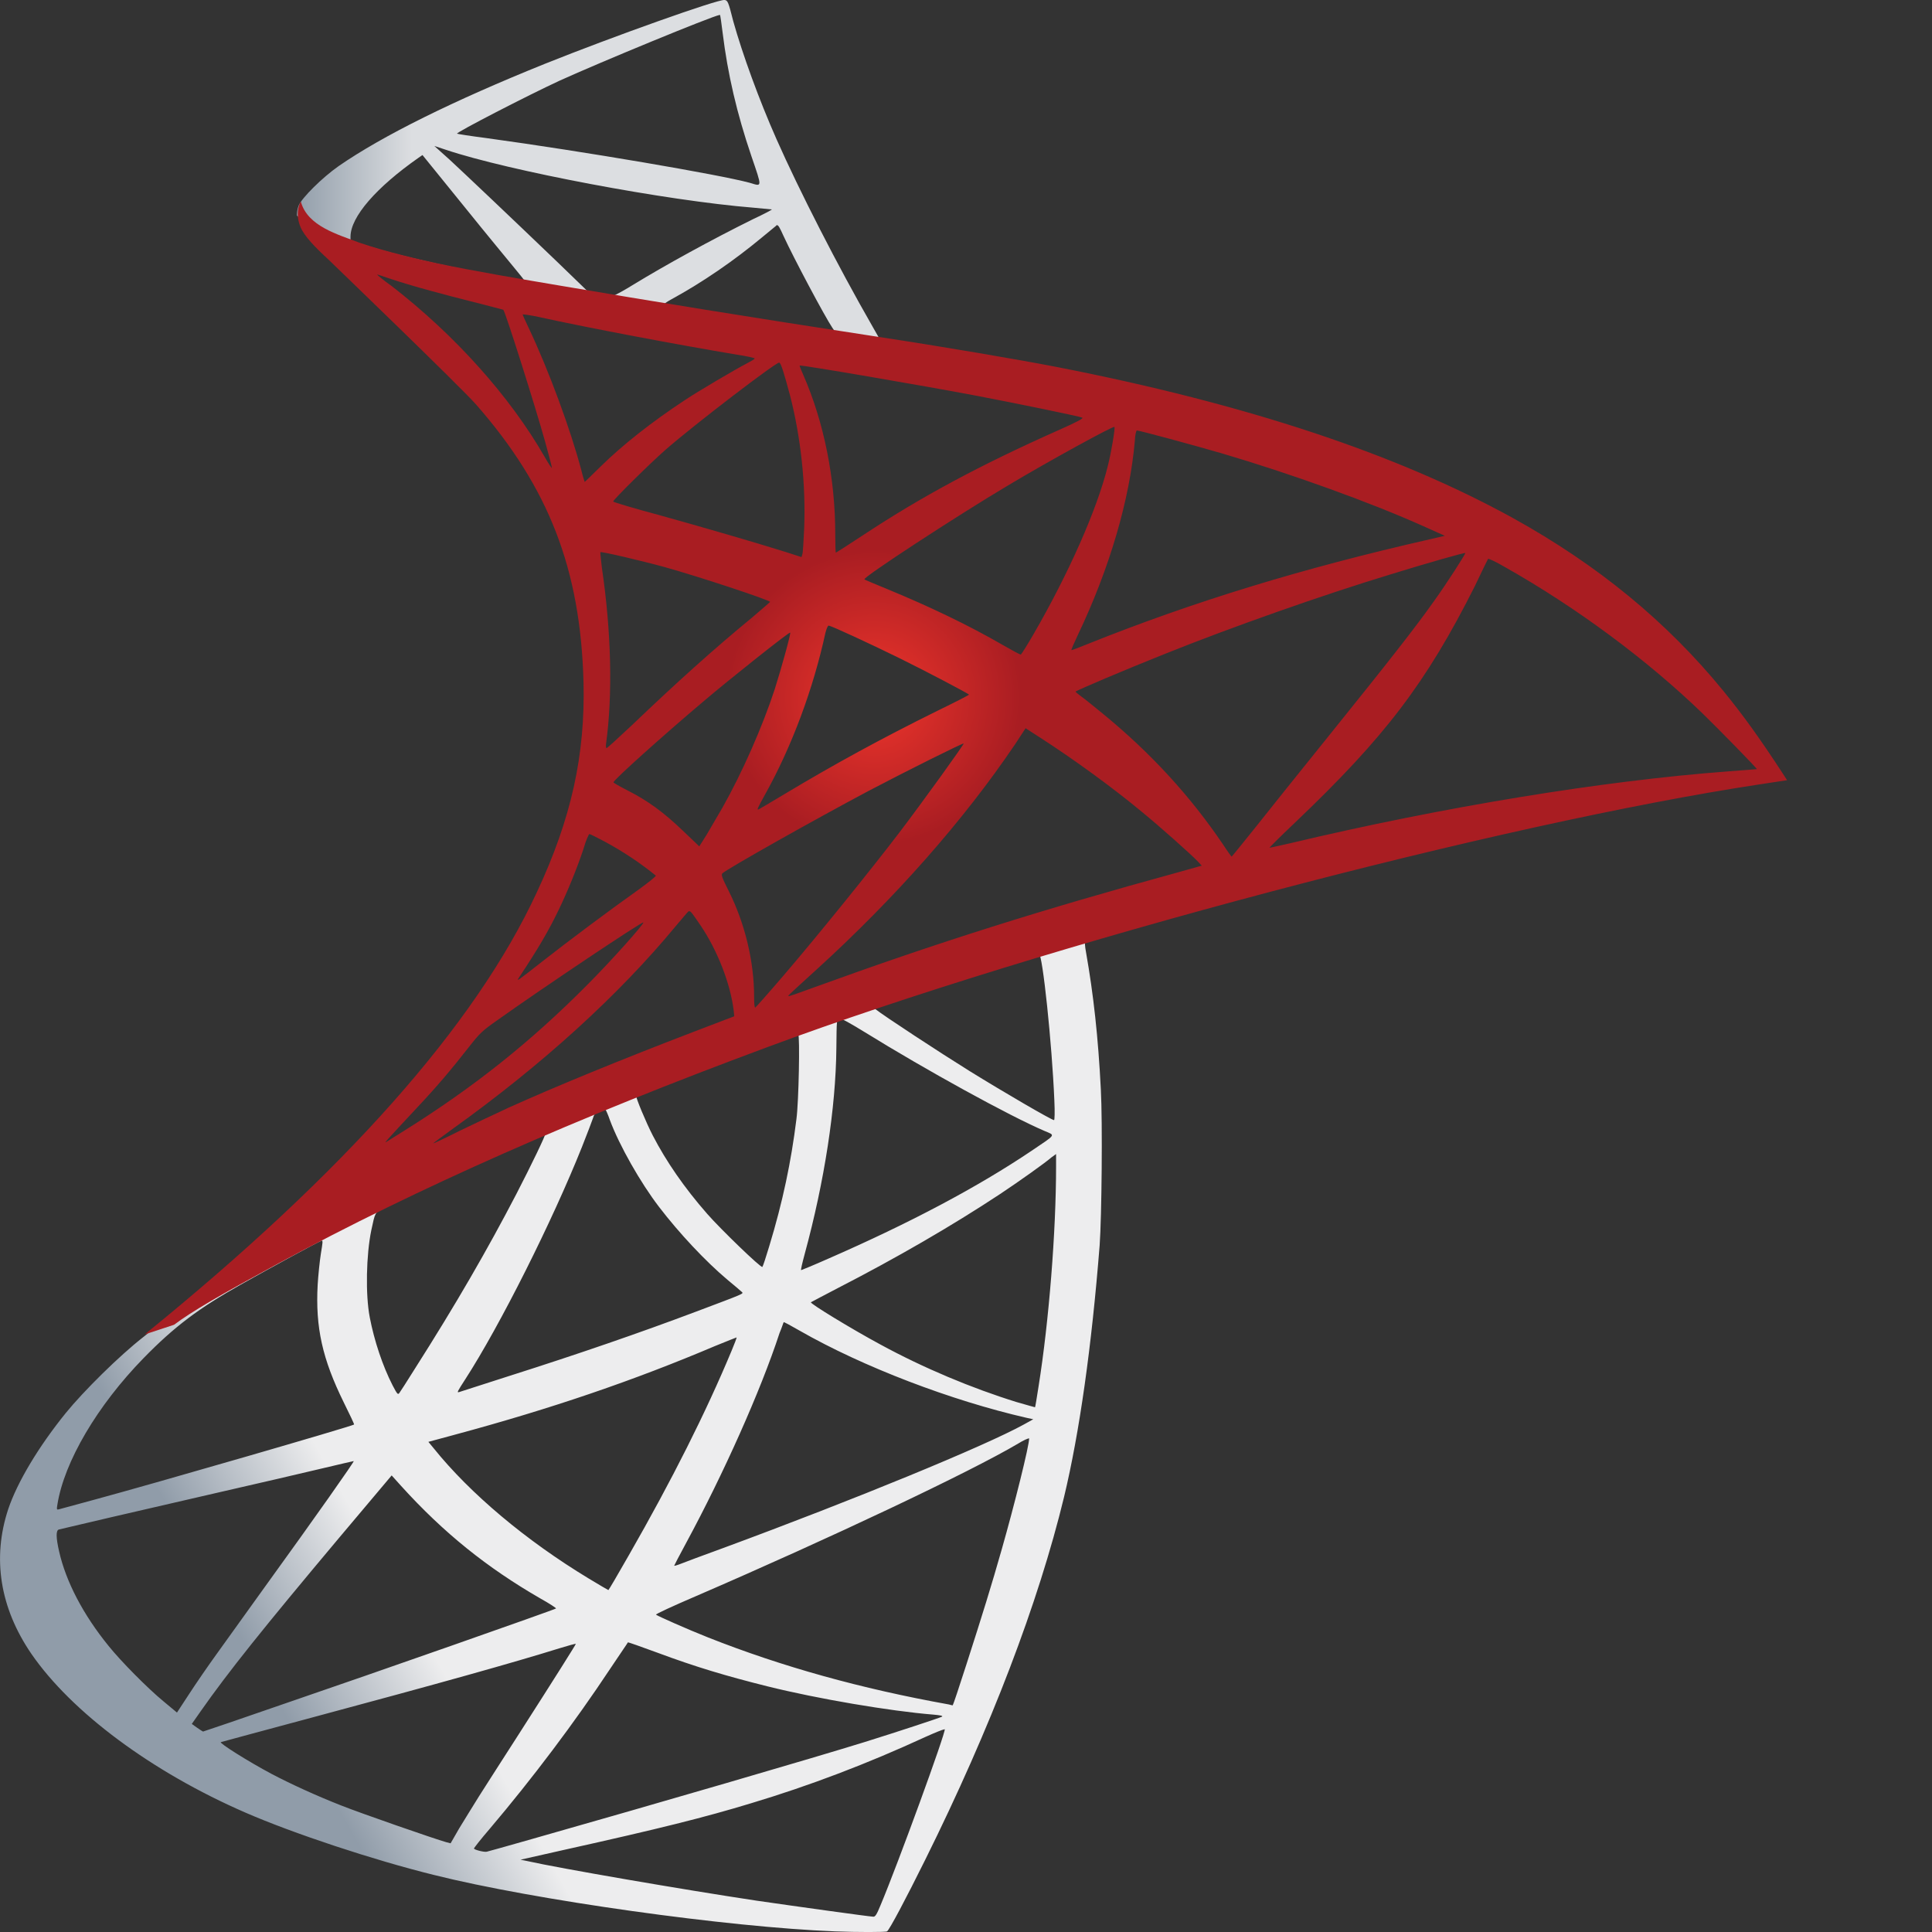 <svg height="40" viewBox="0 0 40 40" width="40" xmlns="http://www.w3.org/2000/svg" xmlns:xlink="http://www.w3.org/1999/xlink"><rect x="0" y="0" width="40" height="40" fill="#333333" stroke="none"/><linearGradient id="a" x1="25.895%" x2="38.341%" y1="75.762%" y2="69.187%"><stop offset="0" stop-color="#909ca9"/><stop offset="1" stop-color="#ededee"/></linearGradient><linearGradient id="b" x1=".168%" x2="18.594%" y1="49.846%" y2="49.846%"><stop offset="0" stop-color="#939fab"/><stop offset="1" stop-color="#dcdee1"/></linearGradient><radialGradient id="c" cx="44.346%" cy="43.881%" gradientTransform="matrix(-.682 -.147 .101 -.989 .702 .938)" r="12.966%"><stop offset="0" stop-color="#ee352c"/><stop offset="1" stop-color="#a91d22"/></radialGradient><g fill="none"><path d="m23.361 18.673-8.11 2.616-7.056 3.076-1.974.515c-.503.472-1.03.951-1.6 1.435-.625.533-1.208 1.017-1.655 1.368-.497.388-1.232 1.114-1.606 1.574-.558.69-.999 1.423-1.189 1.986-.337 1.017-.172 2.047.478 2.997.834 1.211 2.495 2.446 4.432 3.288.987.43 2.648.981 3.899 1.29 2.078.521 6.099 1.084 8.312 1.169.447.018 1.048.018 1.073 0 .049-.03.392-.678.791-1.483 1.361-2.743 2.342-5.316 2.875-7.514.319-1.332.57-3.106.736-5.207.043-.587.061-2.555.025-3.221-.055-1.09-.153-1.974-.306-2.84-.025-.127-.031-.242-.018-.248.024-.018.098-.042 1.097-.327l-.202-.472zm-1.851 1.072c.074 0 .27 1.859.319 3.034.012.248.006.412-.006.412-.049 0-1.036-.575-1.741-1.011-.613-.381-1.778-1.144-1.962-1.29-.061-.042-.055-.048.447-.218.852-.285 2.875-.926 2.942-.926zm-4.132 1.344c.055 0 .196.079.533.285 1.263.781 2.979 1.726 3.715 2.041.227.097.251.06-.27.412-1.116.751-2.507 1.489-4.211 2.234-.3.133-.552.236-.558.236-.012 0 .024-.151.073-.333.411-1.508.644-3.034.656-4.257.006-.606.006-.606.061-.624-.012.006-.006.006 0 .006zm-.852.321c.037.036.012 1.393-.037 1.762-.11.884-.282 1.707-.564 2.634-.067.224-.129.412-.141.424-.025.03-.864-.781-1.14-1.096-.478-.545-.852-1.09-1.128-1.623-.141-.272-.362-.805-.343-.823.098-.067 3.329-1.302 3.353-1.278zm-4.009 1.556c.006 0 .012 0 .018.006.012.012.055.109.092.218.196.527.637 1.302 1.018 1.798.417.545.962 1.126 1.416 1.508.147.121.282.236.3.254.037.036.049.03-.95.406-1.158.436-2.421.872-3.868 1.332-.346.11-.691.221-1.036.333-.055.018-.037-.012.123-.26.717-1.108 1.808-3.282 2.421-4.82.104-.266.208-.533.227-.593.025-.085.055-.115.135-.157.043-.012.086-.024.104-.024zm-1.226.503c.018.012-.294.66-.601 1.253-.595 1.144-1.244 2.271-2.115 3.639-.147.236-.288.454-.306.478-.031.042-.043.03-.141-.157-.208-.406-.38-.926-.472-1.405-.092-.472-.074-1.296.031-1.804.08-.375.074-.369.257-.46.785-.394 3.323-1.568 3.347-1.544zm10.574.424v.254c0 1.35-.147 3.203-.362 4.553-.037.236-.068.43-.074.436 0 0-.178-.048-.386-.109-.919-.285-1.919-.702-2.82-1.193-.595-.321-1.459-.848-1.434-.872.006-.006.264-.139.564-.297 1.202-.618 2.354-1.284 3.353-1.944.374-.248.938-.648 1.061-.757zm-15.203 1.792c.025 0 .018.048-.018.266-.025.157-.055.448-.067.648-.049.884.098 1.538.539 2.434.123.248.221.454.215.46-.043.036-4.101 1.211-5.376 1.556-.38.103-.711.194-.736.2-.043.012-.049.006-.031-.097.141-.89.828-2.053 1.784-3.033.638-.654 1.146-1.035 2.017-1.526.625-.351 1.588-.878 1.661-.902 0-.006.006-.006.012-.006zm9.563 1.689c.006-.006.153.073.331.176 1.312.751 3.139 1.447 4.696 1.804l.141.03-.196.109c-.815.448-3.494 1.55-6.234 2.561-.399.145-.791.291-.864.321-.074.03-.141.048-.141.042 0-.006.11-.218.251-.478.766-1.417 1.539-3.142 1.931-4.341.049-.115.08-.218.086-.224zm-.975.315c.006.006-.043.133-.104.279-.533 1.278-1.232 2.67-2.127 4.232-.227.4-.417.721-.423.721-.006 0-.19-.109-.411-.242-1.3-.787-2.452-1.756-3.206-2.694l-.11-.133.558-.151c1.998-.539 3.696-1.12 5.382-1.835.239-.097.435-.176.441-.176zm6.057 2.089s.006.006 0 0c.006.139-.307 1.387-.564 2.289-.215.757-.399 1.35-.736 2.398-.147.46-.276.842-.282.842-.006 0-.043-.006-.08-.018-1.821-.327-3.451-.781-4.984-1.387-.429-.17-1.042-.442-1.079-.472-.012-.012.356-.182.821-.381 2.789-1.205 5.683-2.573 6.676-3.161.116-.073.208-.109.227-.109zm-13.983.472c.012.012-.766 1.12-1.857 2.628-.38.527-.821 1.144-.987 1.374-.166.23-.417.593-.558.811l-.258.394-.276-.23c-.325-.266-.889-.836-1.14-1.15-.527-.648-.883-1.332-1.024-1.956-.067-.291-.067-.436-.006-.454.092-.024 1.729-.406 3.261-.757.852-.194 1.839-.424 2.195-.509.356-.085.644-.151.65-.151zm.785.297.196.218c.883.975 1.784 1.695 2.875 2.325.196.109.343.206.331.212-.043.03-3.788 1.344-5.523 1.937-.975.339-1.778.611-1.784.611-.006 0-.061-.036-.123-.079l-.11-.079.178-.254c.576-.823 1.3-1.726 2.875-3.603zm4.892 3.457c.006-.006.276.091.607.212.797.297 1.428.484 2.274.696 1.042.26 2.55.515 3.439.587.135.012.208.024.184.042-.043.024-.944.321-1.606.527-1.054.327-4.273 1.265-6.896 2.01-.484.139-.901.254-.926.26-.061.012-.264-.042-.264-.067 0-.012.147-.2.325-.406.883-1.041 1.759-2.204 2.489-3.306.202-.303.374-.551.374-.557zm-1.079.03c.006.006-.429.696-1.189 1.883-.325.503-.687 1.072-.815 1.272-.123.194-.306.497-.411.666l-.178.309-.092-.024c-.221-.061-1.772-.599-2.182-.763-.509-.2-1.036-.442-1.428-.648-.49-.26-1.103-.648-1.054-.66.012-.006.852-.23 1.864-.503 2.685-.721 4.175-1.138 5.149-1.441.178-.055.331-.097.337-.091zm7.632 1.768h.006c.025.061-.968 2.785-1.33 3.645-.08.194-.11.242-.153.236-.104-.006-1.545-.206-2.421-.333-1.526-.23-4.089-.672-4.732-.817l-.147-.03.913-.206c1.962-.436 2.906-.672 3.862-.963 1.208-.363 2.403-.817 3.611-1.374.19-.085.349-.151.392-.157z" fill="url(#a)"/><path d="m14.999 0c-.135-.018-2.311.757-3.715 1.32-1.894.763-3.365 1.49-4.273 2.119-.337.236-.76.654-.827.817-.025.061-.037.133-.037.206l.821.769 1.955.618 4.653.823 5.321.902.055-.454c-.018 0-.031-.006-.049-.006l-.699-.109-.141-.248c-.723-1.259-1.52-2.822-1.986-3.875-.362-.817-.705-1.762-.895-2.44-.104-.412-.116-.436-.184-.442v-0h-0zm-.098.309h.006c.006.006.031.176.055.375.104.848.294 1.665.595 2.549.227.666.227.63-.037.551-.625-.169-3.427-.648-5.456-.926-.325-.042-.601-.085-.601-.091-.025-.024 1.465-.793 2.121-1.096.84-.382 3.145-1.332 3.316-1.362zm-5.909 2.713.239.079c1.299.436 4.567 1.054 6.369 1.199.202.018.374.036.38.036.006.006-.165.097-.386.2-.87.43-1.827.957-2.489 1.362-.196.121-.374.218-.398.218-.025 0-.153-.024-.288-.042l-.245-.036-.613-.593c-1.079-1.035-1.925-1.835-2.25-2.137zm-.245.188.864 1.066c.472.587.95 1.162 1.054 1.29.104.127.19.23.184.236-.025.018-1.25-.218-1.9-.363-.668-.151-.944-.224-1.355-.351l-.337-.109v-.085c.006-.406.527-1.011 1.41-1.629zm7.344 1.453c.025 0 .055.054.129.218.208.454.858 1.677 1.018 1.913.049.079.135.085-.729-.054-2.078-.333-2.746-.442-2.746-.454 0-.006.061-.048.141-.091.644-.351 1.293-.799 1.87-1.278.141-.115.27-.224.294-.242.006-.012.018-.018.025-.012z" fill="url(#b)"/><path d="m6.227 4.172s-.135.212-.006.527c.08.194.313.43.576.672 0 0 2.728 2.628 3.059 3.003 1.508 1.72 2.164 3.415 2.225 5.752.037 1.502-.251 2.822-.969 4.353-1.275 2.749-3.966 5.782-8.116 9.149l.607-.2c.392-.291.926-.599 2.176-1.278 2.887-1.562 6.136-2.997 10.121-4.475 5.738-2.131 15.172-4.626 20.542-5.437l.558-.085-.086-.133c-.49-.751-.828-1.217-1.232-1.713-1.177-1.441-2.605-2.61-4.352-3.578-2.403-1.326-5.511-2.361-9.446-3.13-.742-.145-2.372-.424-3.696-.624-2.808-.43-4.622-.727-6.621-1.066-.717-.121-1.79-.303-2.501-.454-.368-.079-1.073-.242-1.624-.43-.441-.17-1.079-.339-1.214-.854zm1.582 1.514c.006-.006.104.03.233.073.233.079.533.169.889.266.269.073.539.144.809.212.368.091.674.176.68.176.043.042.662 1.998.871 2.749.08.285.141.527.135.527-.006.006-.074-.097-.153-.236-.717-1.247-1.851-2.513-3.163-3.53-.172-.121-.3-.23-.3-.236zm3.016.823c.031 0 .166.018.331.054 1.042.23 2.912.581 4.107.781.202.03.362.067.362.079 0 .012-.074.054-.166.103-.202.103-1.018.581-1.287.763-.681.448-1.293.932-1.735 1.368-.178.176-.331.321-.331.321s-.037-.103-.067-.23c-.221-.842-.68-2.089-1.097-2.967-.067-.139-.123-.266-.123-.278 0 .012 0 .006.006.006zm5.309.999c.037.012.098.218.221.672.227.878.331 1.859.294 2.773-.012.254-.025.49-.037.521l-.018.06-.319-.103c-.656-.206-1.723-.515-2.636-.769-.521-.139-.944-.266-.944-.279 0-.036.76-.787 1.085-1.072.619-.539 2.299-1.823 2.354-1.804zm.423.06c.018-.018 2.538.412 3.684.63.852.163 2.09.418 2.164.448.037.012-.092.085-.503.266-1.618.721-2.82 1.368-4.015 2.156-.313.206-.576.375-.582.375-.006 0-.012-.176-.012-.387 0-1.15-.233-2.313-.662-3.294-.043-.097-.08-.188-.074-.194zm6.516 1.272c.018.018-.061.509-.135.799-.221.902-.815 2.24-1.545 3.5-.129.224-.245.406-.258.412-.012.006-.178-.085-.368-.194-.711-.412-1.52-.799-2.403-1.163-.245-.103-.46-.188-.466-.2-.043-.036 1.931-1.326 2.973-1.944.828-.496 2.176-1.235 2.201-1.211zm.466.073c.055 0 1.171.303 1.753.472 1.441.424 3.096 1.023 4.175 1.508l.447.2-.313.073c-2.636.599-4.892 1.29-7.068 2.162-.178.073-.337.133-.349.133-.012 0 .049-.139.129-.309.656-1.374 1.079-2.809 1.183-4.033.006-.115.025-.206.043-.206zm-11.108 2.519c.018-.018.87.182 1.33.309.699.194 2.182.684 2.182.721 0 .006-.165.145-.362.315-.803.66-1.576 1.356-2.501 2.24-.276.26-.509.472-.521.472-.012 0-.018-.036-.012-.085.141-1.017.11-2.325-.086-3.651-.018-.17-.037-.315-.031-.321zm17.906.018c.012.012-.392.642-.65.999-.368.521-.907 1.211-2.127 2.725-.644.799-1.367 1.701-1.606 2.004-.245.303-.448.557-.454.557-.006 0-.086-.109-.172-.242-.687-1.017-1.508-1.907-2.483-2.707-.184-.151-.386-.315-.454-.363-.067-.048-.123-.097-.123-.103 0-.018 1.042-.46 1.833-.775 1.385-.557 3.273-1.223 4.689-1.653.742-.23 1.533-.454 1.545-.442zm.472.121c.024-.006.172.067.349.169 1.49.842 2.949 1.925 4.101 3.04.325.315 1.128 1.138 1.116 1.144 0 0-.282.024-.613.048-2.581.194-5.885.733-9.06 1.489-.215.048-.405.091-.417.091-.012 0 .227-.236.527-.521 1.864-1.774 2.716-2.894 3.721-4.892.141-.297.264-.551.276-.569-.006 0-.006 0 0 0zm-13.652 1.381c.086.018.883.388 1.484.684.552.272 1.379.708 1.422.745.006.006-.288.157-.65.333-1.153.569-2.139 1.108-3.169 1.726-.294.176-.539.321-.546.321-.025 0-.018-.024.147-.321.552-.993.993-2.18 1.244-3.336.024-.091.049-.151.067-.151zm-.797.145c.018.018-.19.763-.319 1.169-.251.769-.674 1.732-1.085 2.458-.098.169-.245.418-.325.557l-.153.242-.343-.327c-.398-.381-.723-.618-1.14-.83-.166-.085-.294-.157-.294-.169 0-.048 1.048-.987 1.851-1.665.576-.49 1.79-1.453 1.808-1.435zm4.874 1.98.3.194c.686.442 1.496 1.029 2.115 1.544.349.285 1.024.884 1.159 1.029l.073.079-.496.139c-2.808.769-4.978 1.453-7.509 2.373-.282.103-.521.188-.539.188-.037 0-.067.03.564-.545 1.618-1.471 3.053-3.094 4.119-4.674zm-1.281.315c.012.012-.828 1.181-1.33 1.841-.601.787-1.667 2.107-2.403 2.967-.306.357-.57.654-.582.66-.018.006-.025-.085-.025-.224 0-.733-.19-1.514-.521-2.18-.141-.279-.166-.345-.135-.375.116-.103 1.9-1.108 3.028-1.707.76-.4 1.949-.993 1.968-.981zm-7.749 1.877c.018 0 .159.073.319.157.392.212.742.448 1.054.702.012.012-.147.139-.356.291-.582.412-1.465 1.072-1.98 1.477-.54.424-.558.436-.497.345.405-.612.607-.957.821-1.399.19-.394.38-.86.515-1.265.049-.176.11-.309.123-.309zm2.066 1.598c.031-.006.067.048.233.291.349.515.619 1.205.687 1.762l.012.121-.84.321c-1.502.575-2.887 1.144-3.825 1.568-.264.121-.723.339-1.024.484-.3.151-.546.266-.546.26s.19-.145.423-.315c1.833-1.314 3.421-2.755 4.61-4.196.129-.151.245-.291.257-.297zm-.95.23c.025.024-.674.805-1.152 1.284-1.183 1.193-2.354 2.125-3.807 3.034-.184.115-.349.218-.368.23-.043.024.012-.036.65-.721.405-.43.711-.793 1.061-1.241.233-.297.276-.339.613-.575.901-.642 2.979-2.034 3.004-2.01z" fill="url(#c)"/></g></svg>